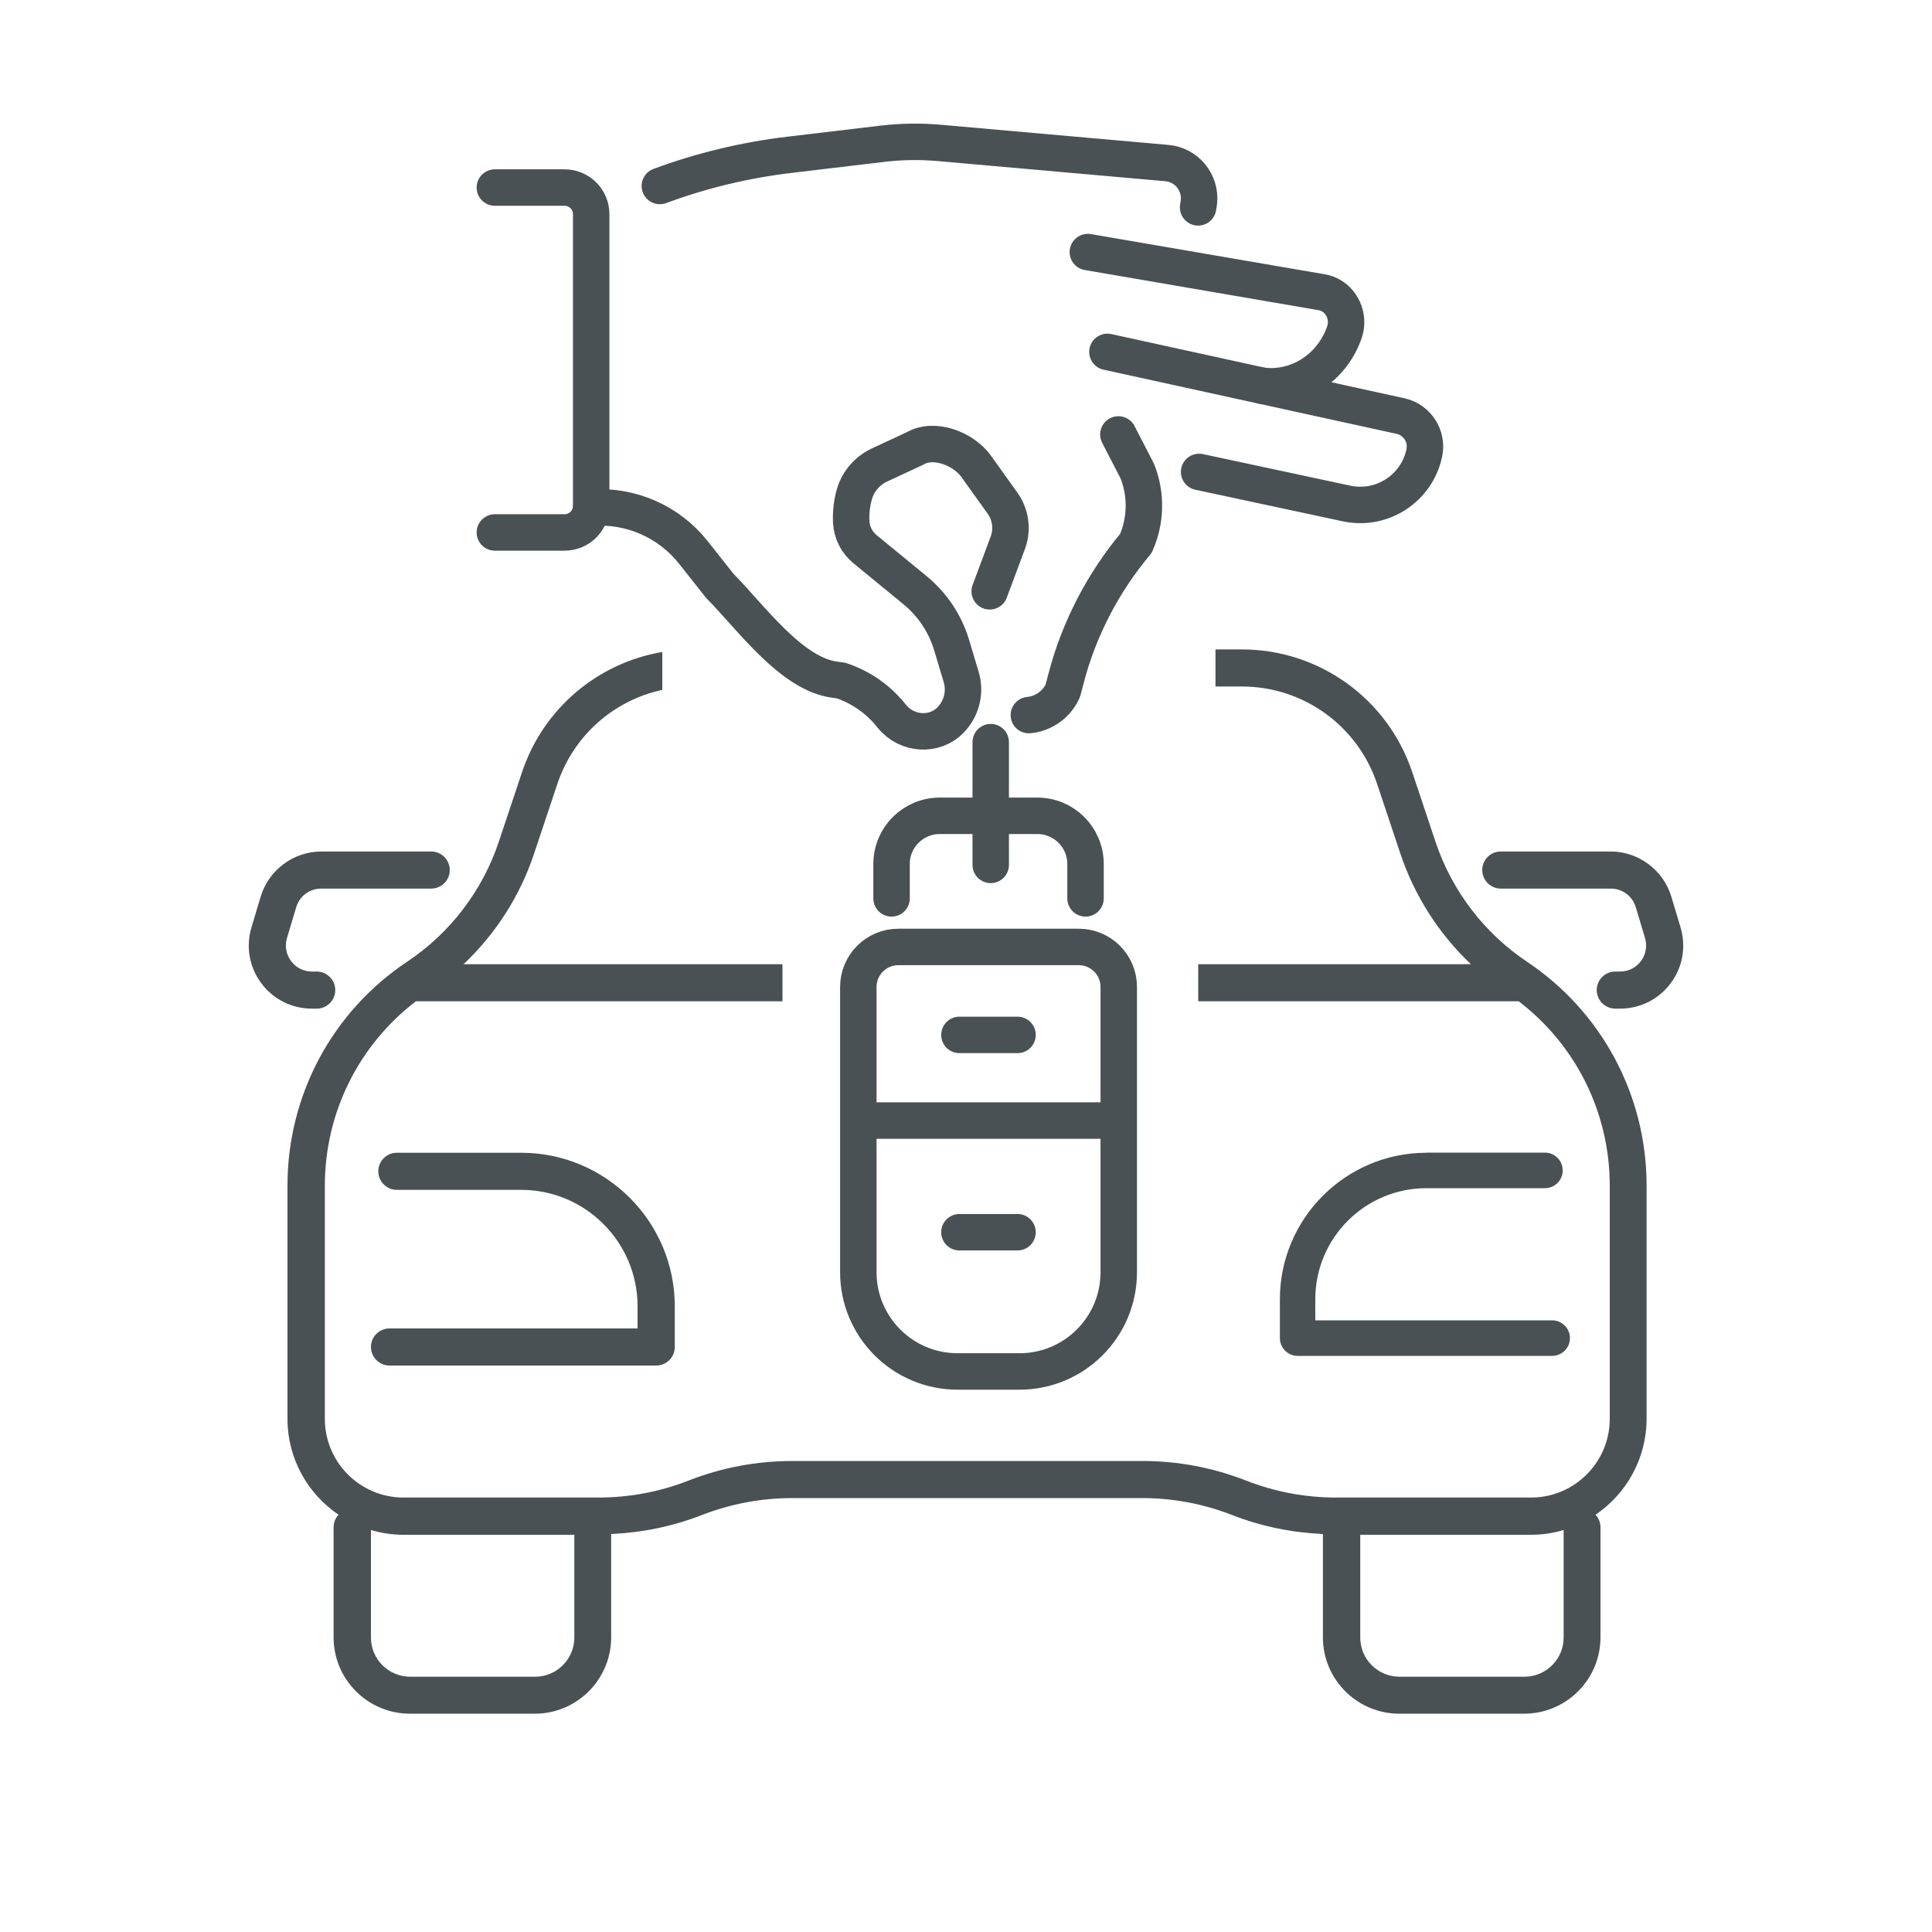 <?xml version="1.0" encoding="UTF-8"?>
<svg id="Ebene_1" data-name="Ebene 1" xmlns="http://www.w3.org/2000/svg" viewBox="0 0 150 150">
  <defs>
    <style>
      .cls-1 {
        fill: #495154;
      }

      .cls-2 {
        fill: none;
        stroke: #495154;
        stroke-linecap: round;
        stroke-linejoin: round;
        stroke-width: 2.83px;
      }
    </style>
  </defs>
  <path class="cls-1" d="M110.75,89.5c-6.27,0-11.38,5.1-11.38,11.38v3.01c0,.76.62,1.38,1.38,1.38h19.76c.76,0,1.38-.62,1.38-1.38s-.62-1.38-1.38-1.38h-18.39v-1.64c0-4.76,3.87-8.62,8.62-8.62h9.21c.76,0,1.38-.62,1.38-1.38s-.62-1.38-1.38-1.38h-9.21Z"/>
  <path class="cls-1" d="M40.46,89.5h-9.65c-.8,0-1.44.65-1.44,1.44s.65,1.44,1.44,1.44h9.65c4.98,0,9.04,4.05,9.04,9.04v1.72h-19.26c-.8,0-1.44.65-1.44,1.44s.65,1.44,1.44,1.44h20.71c.8,0,1.44-.65,1.44-1.44v-3.16c0-6.57-5.35-11.92-11.92-11.92Z"/>
  <path class="cls-1" d="M130.48,72.01l-.72-2.4c-.62-2.06-2.55-3.5-4.7-3.5h-8.54c-.8,0-1.44.65-1.44,1.44s.65,1.44,1.44,1.44h8.54c.9,0,1.68.58,1.94,1.44l.72,2.4c.18.62.07,1.27-.32,1.79s-.98.81-1.62.81h-.37c-.8,0-1.44.65-1.44,1.44s.65,1.44,1.44,1.44h.37c1.56,0,3-.72,3.93-1.97.94-1.25,1.21-2.83.77-4.33Z"/>
  <path class="cls-1" d="M19.52,72.01l.72-2.4c.62-2.06,2.55-3.5,4.7-3.5h8.54c.8,0,1.44.65,1.44,1.44,0,.8-.65,1.44-1.44,1.44h-8.54c-.9,0-1.68.58-1.94,1.44l-.72,2.4c-.18.62-.07,1.27.32,1.79s.98.81,1.62.81h.37c.8,0,1.44.65,1.44,1.44,0,.8-.65,1.44-1.44,1.44h-.37c-1.56,0-3-.72-3.93-1.97-.94-1.25-1.21-2.83-.77-4.33Z"/>
  <g>
    <g>
      <path class="cls-2" d="M84.46,19.57l18.16,3.12c1.12.19,1.89,1.21,1.89,2.32,0,.27-.04.54-.14.81-.97,2.77-3.62,4.46-6.38,4.13"/>
      <path class="cls-2" d="M93.1,36.64l11.44,2.45c2.75.59,5.45-1.16,6.04-3.91h0c.28-1.31-.55-2.6-1.86-2.88l-22.74-4.98"/>
      <path class="cls-2" d="M93.02,16.1c.03-.15.05-.31.07-.46h0c.13-1.51-.98-2.85-2.5-2.98l-17.73-1.57c-1.41-.12-2.84-.1-4.25.06l-7.33.87c-3.43.41-6.81,1.22-10.05,2.42"/>
      <path class="cls-2" d="M79.88,55.52c1.12-.11,2.15-.8,2.64-1.9l.25-.95c.5-1.93,1.22-3.78,2.13-5.54.91-1.76,2.01-3.41,3.29-4.94.79-1.78.83-3.8.11-5.61l-1.47-2.85"/>
      <path class="cls-2" d="M45.91,39.42c3.04-.23,6.02,1.06,7.93,3.48l2.04,2.58c2.41,2.43,5.58,6.9,8.99,7.3l.4.05c1.53.5,2.88,1.43,3.89,2.68l.09.11c1.15,1.42,3.31,1.58,4.57.26.04-.04.08-.09.12-.13.76-.88,1.02-2.09.68-3.21,0,0-.37-1.23-.74-2.47-.5-1.66-1.49-3.14-2.83-4.24l-3.9-3.2c-.63-.52-1.02-1.28-1.06-2.1-.04-.72.05-1.51.26-2.21.3-.99,1.02-1.8,1.96-2.23l2.73-1.27c1.47-.87,3.77.01,4.76,1.4l2.04,2.85c.63.89.79,2.04.41,3.06l-1.41,3.78"/>
      <path class="cls-2" d="M38.42,41.34h5.41c1.15,0,2.07-.93,2.07-2.07v-22.64c0-1.15-.93-2.07-2.07-2.07h-5.41"/>
    </g>
    <line class="cls-2" x1="76.92" y1="57.62" x2="76.92" y2="67.15"/>
    <g>
      <path class="cls-2" d="M66.64,98.77v-22.14c0-1.72,1.39-3.11,3.11-3.11h14c1.72,0,3.11,1.39,3.11,3.11v22.14c0,4.26-3.45,7.71-7.71,7.71h-4.8c-4.26,0-7.71-3.45-7.71-7.71Z"/>
      <path class="cls-2" d="M84.28,69.75v-2.67c0-2.06-1.67-3.74-3.74-3.74h-7.58c-2.06,0-3.74,1.67-3.74,3.74v2.67"/>
      <line class="cls-2" x1="66.82" y1="87" x2="86.68" y2="87"/>
      <g>
        <line class="cls-2" x1="74.49" y1="80.35" x2="79" y2="80.35"/>
        <line class="cls-2" x1="74.49" y1="95.67" x2="79" y2="95.67"/>
      </g>
    </g>
  </g>
  <path class="cls-1" d="M118.56,74.67c-3.32-2.21-5.83-5.51-7.1-9.29l-1.81-5.42c-1.9-5.7-7.22-9.54-13.23-9.54h-2.05v2.88h2.05c4.77,0,8.99,3.04,10.5,7.57l1.81,5.42c1.09,3.26,2.99,6.22,5.47,8.57h-21.17v2.88h24.88c4.45,3.4,7.07,8.66,7.07,14.31v18.11c0,3.37-2.74,6.11-6.11,6.11h-15.11c-2.41,0-4.77-.44-7.02-1.32-2.58-1.01-5.29-1.52-8.06-1.52h-27.15c-2.77,0-5.48.51-8.07,1.52-2.24.88-4.61,1.32-7.02,1.32h-15.11c-3.37,0-6.11-2.74-6.11-6.11v-18.11c0-5.64,2.62-10.91,7.07-14.31h28.46v-2.88h-24.76c2.49-2.35,4.39-5.31,5.47-8.57l1.81-5.42c1.26-3.77,4.39-6.5,8.15-7.31v-2.94c-5.02.85-9.24,4.39-10.89,9.33l-1.81,5.42c-1.26,3.78-3.78,7.08-7.1,9.29-5.83,3.88-9.3,10.38-9.3,17.38v18.11c0,3.1,1.57,5.83,3.96,7.45-.23.26-.38.59-.38.97v8.56c0,3.26,2.66,5.92,5.92,5.92h9.71c3.26,0,5.92-2.66,5.92-5.92v-8.03c2.41-.11,4.78-.59,7.03-1.47,2.25-.87,4.61-1.32,7.02-1.32h27.15c2.41,0,4.77.44,7.02,1.32,2.26.88,4.62,1.36,7.04,1.47v8.03c0,3.26,2.66,5.92,5.92,5.92h9.71c3.26,0,5.92-2.66,5.92-5.92v-8.56c0-.37-.15-.71-.38-.97,2.39-1.62,3.96-4.36,3.96-7.45v-18.11c0-7-3.48-13.5-9.3-17.38ZM44.59,127.14c0,1.67-1.36,3.04-3.04,3.04h-9.71c-1.67,0-3.04-1.36-3.04-3.04v-8.35c.8.24,1.65.37,2.53.37h13.26v7.98ZM121.4,127.14c0,1.67-1.36,3.04-3.04,3.04h-9.71c-1.67,0-3.04-1.36-3.04-3.04v-7.98h13.26c.88,0,1.73-.13,2.53-.37v8.35Z"/>
</svg>